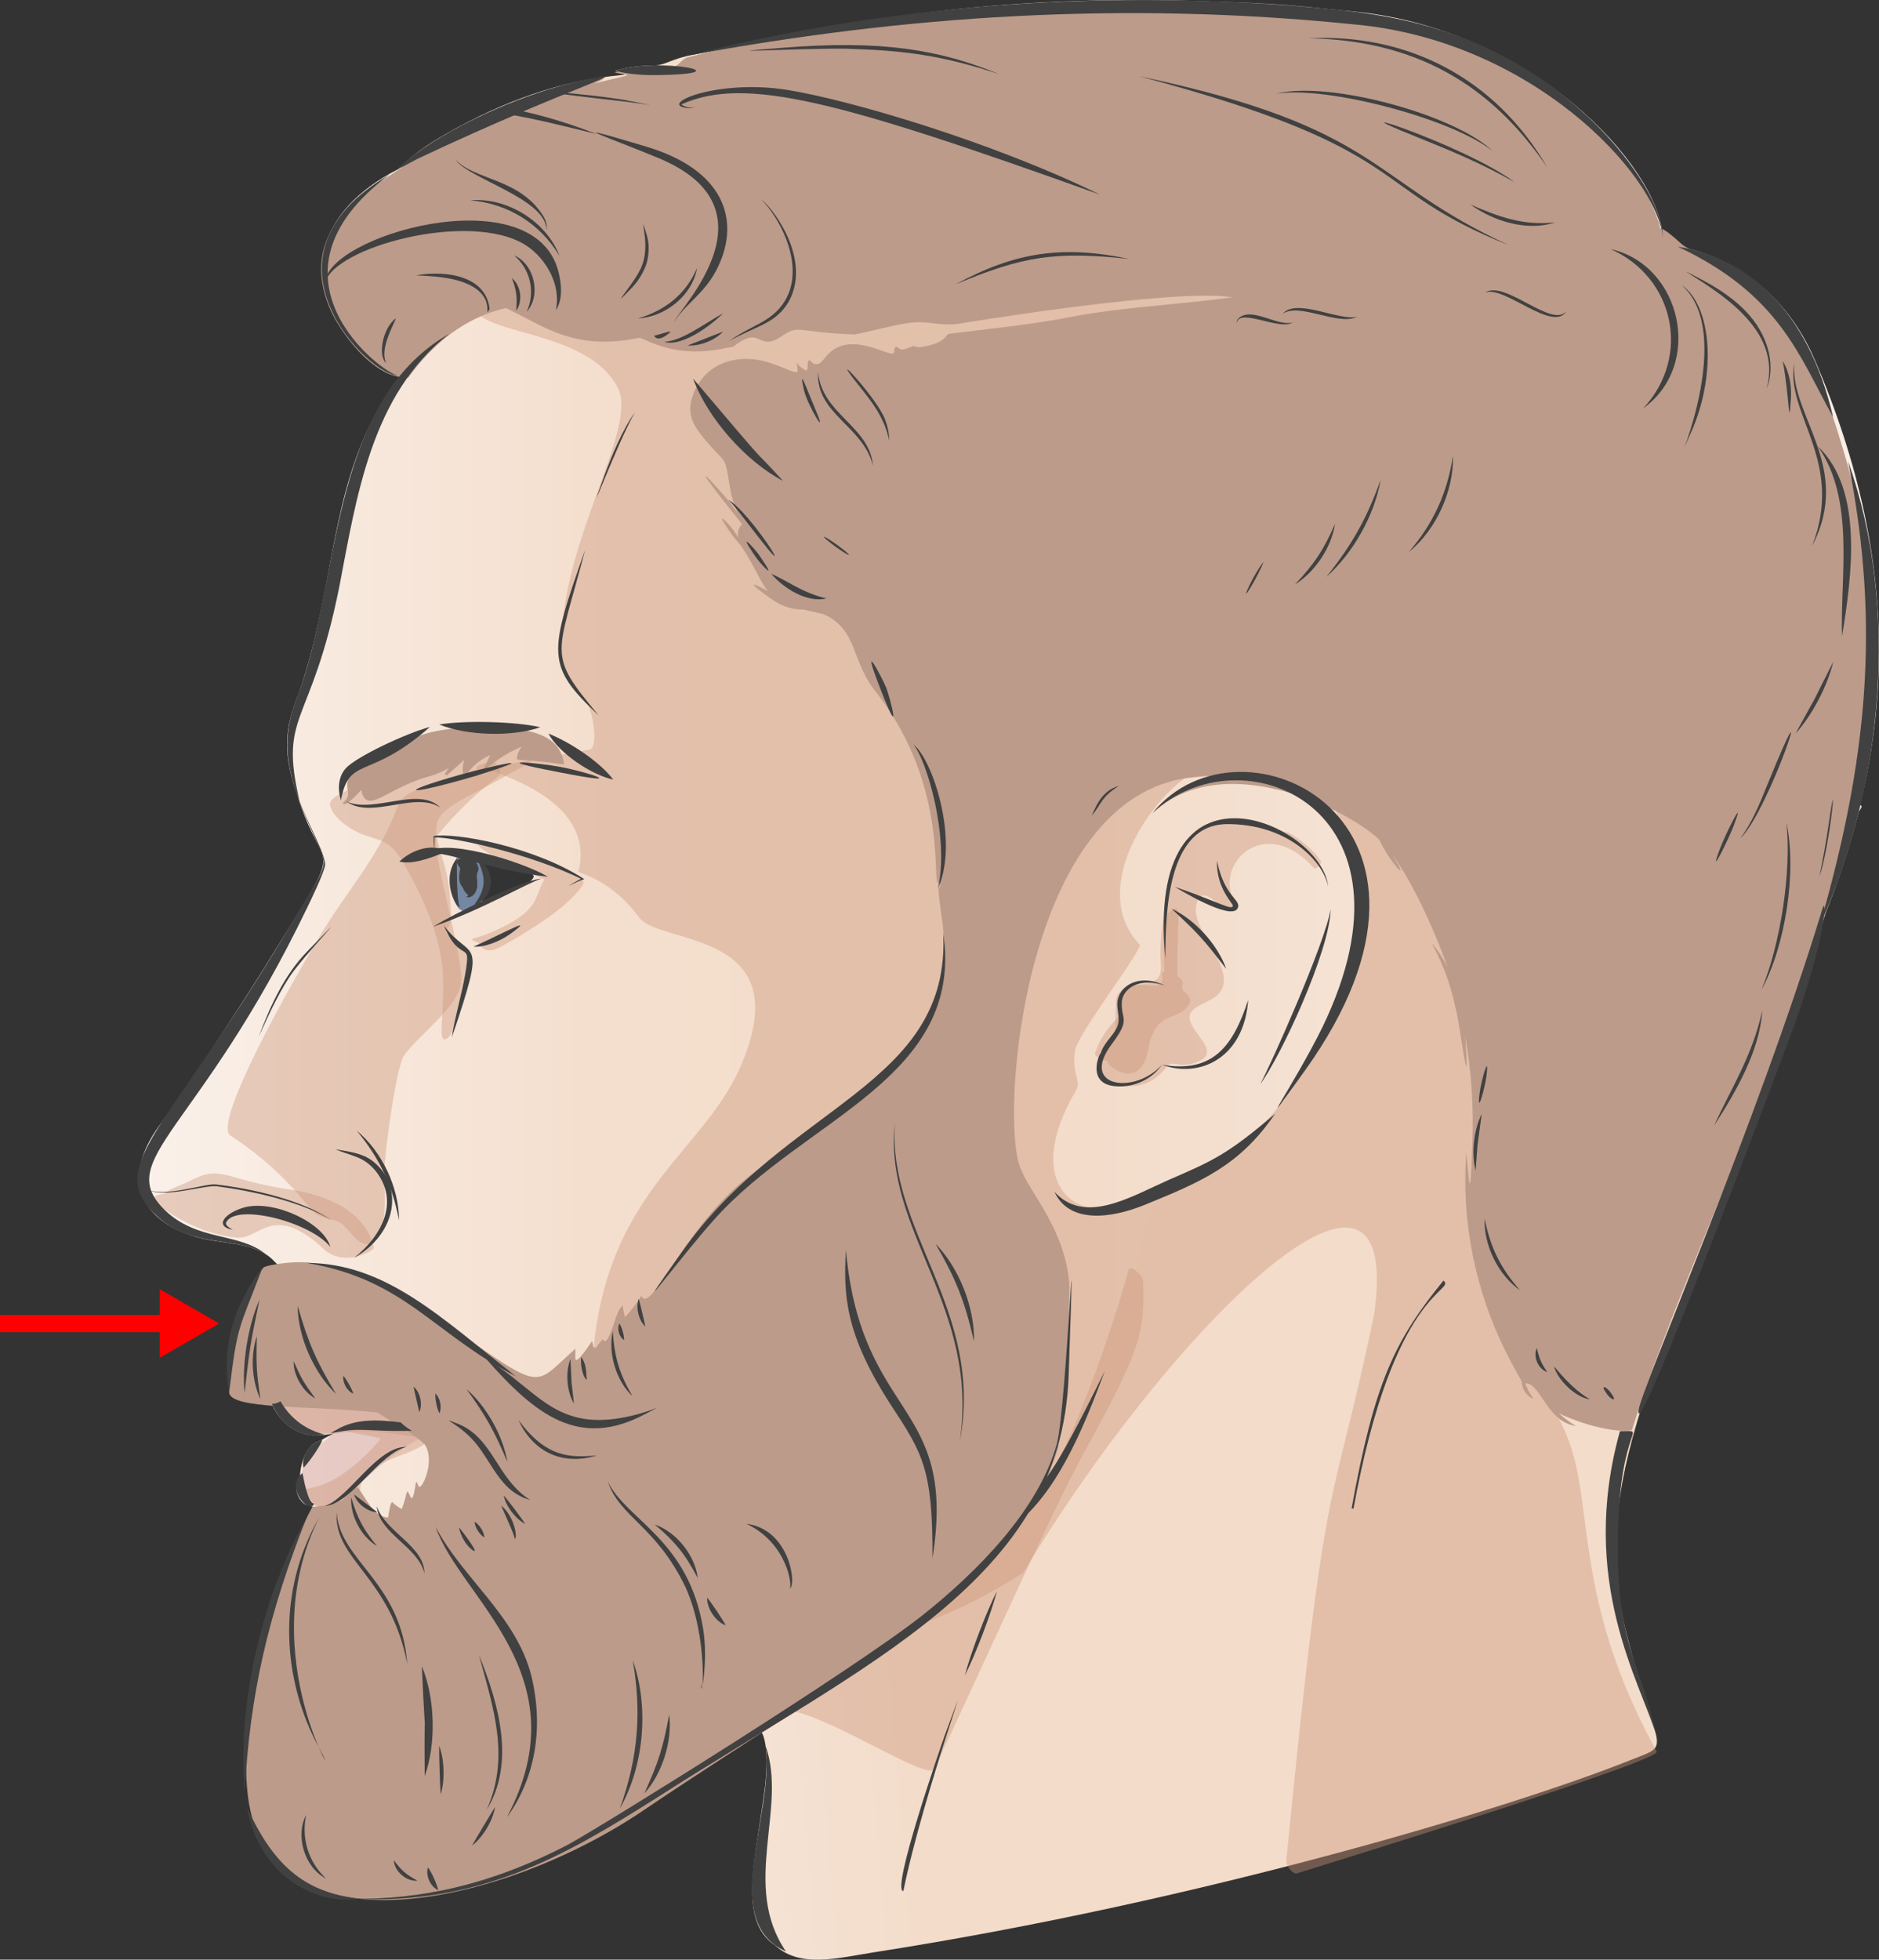 <?xml version="1.0" encoding="UTF-8"?><svg id="Layer_6" xmlns="http://www.w3.org/2000/svg" xmlns:xlink="http://www.w3.org/1999/xlink" viewBox="0 0 764.28 796.84"><rect x="0" y="0" width="764.28" height="796.84" fill="#333333" stroke="none"/><defs><style>.cls-1{fill:url(#linear-gradient-2);}.cls-2{fill:#bc9b8a;}.cls-3{fill:#cc937a;opacity:.4;}.cls-4{fill:#7488a3;}.cls-5{fill:none;stroke:red;stroke-miterlimit:10;stroke-width:7px;}.cls-6{fill:#414141;}.cls-7{fill:url(#linear-gradient);}.cls-8{fill:#d8adad;opacity:.5;}.cls-9{fill:red;}</style><linearGradient id="linear-gradient" x1="7.55" y1="595.29" x2="644.5" y2="545.04" gradientUnits="userSpaceOnUse"><stop offset="0" stop-color="#fff"/><stop offset=".55" stop-color="#f3dcca"/></linearGradient><linearGradient id="linear-gradient-2" x1="56.59" y1="357.56" x2="764.28" y2="357.56" gradientUnits="userSpaceOnUse"><stop offset="0" stop-color="#faf1ea"/><stop offset=".27" stop-color="#f4decd"/><stop offset=".55" stop-color="#f3dcca"/><stop offset=".99" stop-color="#f9efe7"/></linearGradient></defs><g><path class="cls-7" d="m534.96,326.34c26.86,34.11,18.13,72.77-6.66,108.42-7.56,20.02-18.19,28.92-33.73,37.64-9.59,5.39-36.87,17.93-47.84,18.77,10.32,14.61,5.35,99.08-38.71,131.05-16,11.24-180.51,66.76-180.66,66.79-16.68,6.29-64.33,24.05-82.69,18.15,31.5,27.19,105.21,4.48,159.47-5.81,8.89-1.69,8.06,15.8,7.07,24.79-3.47,28.59-11.73,54.64,4.23,65.02,10.1,9.28,25.63,4.94,40.12,2.69,133.71-20.82,260.07-59.15,307.12-77.94,18.05-7.21,11.91-1.07-.9-50.89-17.62-68.22,19.27-119.35,63.72-243.54,12.42-35.38,10.2-34.23,14.95-46.07-1.43,4.97,9.35-20.29,15.48-44.85,1.5-6.01,25.56-4.21-220.98-4.21Z"/><g><path class="cls-1" d="m738.08,146.14c-11.72-27.31-34.22-42.37-55.59-45.82-2.23-.45-4.29-2.23-6.11-4.2-2.02-28.95-52.99-84.21-125.63-91.44-144.44-14.71-224,9.25-268.93,17.59-8.31,1.54-11.64,4.29-15.2,4.33-5.17.05-11.54.62-16.44,2.15,15.7,4.53-16.34-4.54-69.24,25.96-7.3,4.26-13.26,8.21-18.81,13.99-34.57,17.55-38.78,45.49-20.78,68.26,25.84,33.15,27.92-3.3,8.04,38.04-15.09,32.71-14.5,67.48-27.55,106.01-4.67,11.98-8.13,22.44-1.03,41.95,11.01,35.76,20.72,15.26-9.7,64.72-9.06,14.93-33.6,52.61-46.37,70.09-15.52,21.43-7.74,37.93,13.63,44.81,10.81,3.56,24.65,1.99,32.48,9.6,10.4,10.11,2.89,7.32,3.9,34.06.03-.16-4.18,12.16-5.11,16.82-1.56,8.26,6.43,19.75,17.41,20.6,11.13.2,13.02-3.67,3.39,2.09-5.76,1.46-8.04,8.69-8.44,14.31-2.98,3.67-1.26,9.79,2.25,11.72,1.63.94,10.17-.44,15.04,20.92,2,8.98.93.87-7.86,28.26-8.52,26.84,8.95,47.61,26.42,54.06,9.6,1.46,33.62-11.16,95.45-34.06,129.62-47.99,165.34-41.19,190.91-111.66,39.8-109.68,4.12-65.35,70.15-111.32,5.19-3.62,34.72-50.53,39.97-75.54,1.56-41.36-11.09-42.59-17.56-58.87-1.16-2.91,2.28-4.51,4.52-3.3.86-2.3,4.22-3.46,5.42-.69,5.56,12.91,23.52,16.01,41.09,59.85h150.97c32.4-74.35,35.83-148.38-.68-233.28ZM216.73,357.23c-3.22,4.45-12.28,4.25-18.59,9.18-1.2.94-3.13-.23-2.24-1.73,1.62-2.75,4.7-9.6.9-11.77-1.89-1.08.34-3.4,1.87-2.8,9.56,3.73,20.38,3.91,18.06,7.12Z"/><path class="cls-8" d="m169.36,576.97c-32.38-10.87-52.38-25.48-58.87-15.48-4.04,6.22,8.95,22.33,24.73,21.32-2.9,3.88-7.09,4.86-9.58,8.91-8.62,14.03,1.92,22.07,7.66,21.5,5.54-.55,22.65-22.05,41.1-30.07,3.16-1.38-4.12-5.87-5.04-6.17Z"/><path class="cls-3" d="m439.88,592.65c23.24-42.4,26-49.77,25.08-72.06-.07-1.67-5.17-6.84-5.89-4.21-5.64,20.53-23.19,73.95-36.02,88.98-34.48,40.38-166.57,69.96-215.89,89.66-12.71,5.08-47.41,12.82-61.4,11.37,23.35,31.52,136.96-10.24,156.09-6.57,4.34-1.79,8.9-3.17,13.18-4.37,13.32-3.76,57.79,26.7,64.29,24.34,1.8-.65,45.77-100.18,60.55-127.15Z"/><path class="cls-3" d="m537.25,350.14c-3.67-5.87-12.26-11.32-13.18-11.56-8.06-2.1-25.59-5.67-33.57-3.24-13.37,4.07-19.38,41.79-18.4,55.74.55,7.83-1.52,7.84-9.08,9.37-12.89,2.61-7.83,12.28-9.82,19.26-1.83,6.4-6.95,8.68-7.1,12.66-.31,8.19,17.93,15.28,28.13,1.74,2.66-3.53,4.36.2,11.14-1.75,15.85-4.56-7.96-15.31.25-22.07,5.19-4.27,18.13-4.43,9-21.84-2.72-5.18-7.07-10.99-8.1-16.85-.34-1.94.07-7.13,2.99-7.49,1.96-.24,5.32,3.01,7.05,3.94.81.43,8.18,2.49,6.17-.55-10.09-15.28,11.33-37.35,31.66-14.55.78.87,3.49-1.78,2.86-2.8Z"/><path class="cls-3" d="m216.65,303.94c-26.06.1-37.68,8.35-49.63,10.19-6.07.94-34.29,7.4-32.78,13.36,1.05,4.15,5.46,7.66,8.97,9.73,9.03,5.34,14.02,2.06,20.54,13.14,7.81,13.29,15.37,29.7,16.36,45.09,1,15.48-2.51,28.87,1.39,26.98,5.21-2.54,8.6-26.54,8.46-30.92-.29-9.26-8.04-10.08-8.58-12.34-.17-.71.98-2,1.23-2.59,1.43-3.44.7-6.16.31-12.51-1.08-17.74-11.01-27.05-1.3-34.79,5.53-4.4,8.06-4.7,29.41-16.7,6.44-3.62,6.65-4.86,12.2-4.51,4.52.28,2.63-4.92-6.58-4.14Z"/><path class="cls-3" d="m199.85,309.56c-5.53,1.8-6.7,1.55-5.75,3.87-33.15,9.34-30.03,9.26-34.42,19.54-6.34,14.83-16.24,26.99-25.05,40.37-8.75,13.29-49.16,82.99-40.92,88.39,19.69,12.89,28.37,25.07,33.23,30.45,3.07,3.39,6.49,3,10.48,4.49,4.66,1.74,8.88,13.44,15.12,7.75,4.52-4.12,4.23-17.36,3.71-23.45-.69-8.11,4.98-47.21,7.92-51.5,5.63-8.2,21.67-19.5,23.28-29.38,1.71-10.47-13.1-56.09-9.53-60.45,7.41-9.05,15.76-17.16,25.13-24.16,1.64-1.23-1.28-6.55-3.21-5.92Z"/><path class="cls-3" d="m118.73,483.83c-27.66-4.05-28.4-10.37-41-3.89-4.65,2.39-9.06,3.41-10.64,5.43-4.01.53-6.45,1.56-3.63,3.83,10.97,8.86,23.89,13.43,33.23,14.08,8.88.61,14.52-14.54,34.93,4.59,8.12,7.61,20.49.89,20.48-.54-3.35-14.95-19.75-21.51-33.36-23.5Z"/><path class="cls-3" d="m231.66,354.8c-1.93-1.02-31.93-13.42-37.09-11.47-.34,3.19,27.15,13.87,26.83,14.37-4.5,7.13-.85,12.82-22.89,21.95-5.69,2.36-9.14,1.75-3.99,3.64,2.82,4.87,6.25,3.38,10.72.85,9.75-5.53,24.99-14.69,31.14-23.33,1.23-1.73,2.44-3.24-4.72-6Z"/><path class="cls-3" d="m673.86,712.18c-29.43-53.18-27.08-90.09-32.57-115.13-6.23-28.41-18.01-28.59-33.9-72.85-4.81-13.39-5.42-71.37-6.73-85.54-9.14-98.88-60.51-115.79-57.18-108.57,10.17,22.04,13.44,49.15,5,71.82-3.62-2.2-14.72,43.38-46.17,64.67-4.64,3.14-37.69,21.8-38.31,20.26-24.29,13.98-49.48-3.96-26.56-43.04,2.81-4.78-1.67-6.01-.16-16.57.93-6.52,24.31-36.75,26.48-42.91-23.28-24.11,8.49-66.55,25.91-72.05-5.19-7.33-38.81,16.06-39.21,16.35-19.41,13.98-39.69,33.96-63.35,19.26-4.59-2.85-.48-13.64-2.79-18.55-3.09-6.57-40.55-108.34-45.23-120.12-4.54-11.43-14.48-18.36-23.72-25.81-10.07-8.13,197.53-56.85,190.45-67.56-7.49-11.34-230.18,16.39-243.01,10.8-12.58-5.48-40.98-13.78-51.45-4.93-.54.46-17.25,5.64-16.15,6.55,9.79,8.03,45.11,8.36,56.06,29.32,8.67,16.59-23.66,62.92-22.88,106.24.09,5.09-2.27,4.27,10.39,22.18,2.44,3.45,4.76,18.28.91,18.86-4.05.61-38.82,6.95-42.86,7.54,36.2,11.61,42.06,28.23,38.41,42.16,8.65,3.04,16.95,7.96,24.8,18.57,8.36,11.31,64.86,4.65,41.52,59.79-14.66,34.63-51.34,49.37-59.5,109.73-3.51,25.98,3.85,43.67-5.46,67.58-14.3,36.7-52.53,78.86-90.6,90.31-2.3.69-1.22-.37,6.52,10.72,10.9,3.54,17.21,6.52,23.42,4.67,4.27-1.28,113.49-36.84,132.33-39.3,38.02-4.96,76.05-16.13,108.04-37.27,58.86-98.12,155.27-193.9,142.61-104.82-17.89,85.5-19.27,54.56-35.75,222.36-.14,1.42,2.61,5.39,4.34,4.86,19.23-5.96,148.4-45.89,146.37-49.54Z"/><path class="cls-3" d="m183.3,572.9c-7.55,9.38-16.75,2.86-23.38-.74-33.28-10.53-21.75-11.04-36.61-11.94-.98-.06-14.1-4.51-13.53,3.5.42,5.97,5.72,12.88,10.4,16.21,6.81,4.85,14.81,3.17,22.54,2.24,9.15-1.09,26.74,2.39,35.91,3.45.66.08,17.49-13.07,4.67-12.72Z"/><path class="cls-3" d="m172.06,578.45c-4.21-.08-8.51.4-12.72.94-1.12,1.66-20.56.58-21.76,1.96-.28.33,17.46,3.26,17.18,3.59-.54,1.45-7.12,7.81-8.59,9.12-18.94,16.85-25.89,6.98-19.91,15.62,12.89,18.62,25.02,20.15,23.96,16.56-5.89-19.97-5.05-25.08,2.9-30.03,7.26-4.52,17.38-5.51,23.23-12.14,1.59-1.8-2.61-5.59-4.29-5.62Z"/><path class="cls-3" d="m481.45,402.94c-1.95-1.63,1.65-3.55-2.52-6.04-.18-22.12,1.62-28.51-.98-27.48-5.69,2.27-4.96,7.27-4.37,25.65-.64.04-1.12.27-.98.94,1.46,7.04-5.68,4.16-9.97,4.35-7.85.35-11.75,7.02-6.01,11.89-5.18,4.08-8.99,9.51-11.14,15.8-.72,2.09,4.25,3.29,5.43,3.44-3.51-.46,12.67,14.34,16.09-4.61,3.17-17.59,13.04-10.6,17.05-19.32.69-1.5-1.69-3.87-2.6-4.63Z"/><path class="cls-2" d="m196.01,295.9c-18.94-.32-28.11,2.98-44.61,12.39-.7-1.28-1.23.47-1.36.78-15.32,8.81-4.74,12.67-10.29,17.09-.87.69.26,2.97,7.16-4.97,2.11,10.61,10.37-.66,26.87-5.25,9.42-2.62,9.92-5.76,7.26-1.48-.25.4.43,1.07.8.74,2.35-2.07,4.69-4.15,7.03-6.23-1.34,3.56-.34,7.68.3,6.72,2.58-3.88,6.07-6.82,10.29-8.71-6.41,13.03-2.16,2.84,12.64-3.32-.88,1.26-2.82,5.19-1.32,5.28,16.4.96,18.79,2.6,18.62,1.44-2.16-15.08-22.18-14.29-33.41-14.48Z"/><path class="cls-4" d="m191.49,347.85c-1.33-.31-2.96-.54-3.84.29-.7-1.03-1.24-1.03-1.57-.2-3.77,9.68-2.19,22.26,2.63,22.51,9.69.51,12.8-20.25,2.78-22.61Z"/><path class="cls-2" d="m761.68,234.98c-3.31-27.74-19.98-82.79-30.04-99.39-17.67-29.3-41.01-30.28-47.91-36.59-14.08-12.89-4.46,1.52-11.44-14.91-5.27-12.08-14.57-23.68-24.06-33.06C601.75,5.49,543.15-1.84,441.28,1.02c-48.32,1.17-107.13,8.34-161.68,22.32-2.93,1.1-3.13,3.59-6.87,4.14-6.99-.48-16.17-.06-22.67,1.96,5.6,1.62,10.49-.05-8.43,4.5,21.68-8.76-53.56,8.81-78.37,34.23-14.74,10.18-42.96,25.54-28.74,58.05,3.28,7.4,16.28,27.43,31.5,27.43,9.95-13.87,23.11-24.58,39.75-28.38,15.03,6.96,27.43,17.75,54.4,12.06,4.5,1.51,15.32,8.63,35.47,4.1,3.13-.48,2.33-.23,3.12-.84,11.09-8.51,9.35,2.58,18.67-3.57,8.23-5.43,5.27-1.88,30.19-1.02,7.16-1.4,14.84-3.57,21.07-4.56,8.26-1.32,12.01.99,20.35.34.15-.01,88.58-14.77,112.09-10.91-18.73,2.75-45.76,4.14-64.3,7.79-16.74,3.3-33.93,4.96-50.85,7.07-1.28.16-.95,3.68-10.99,5.35-2.79.47-2.56-.64-3.86-.26-1.45.42-3.58,1.79-5.08,1.09-.15-.07-2.32-2.46-2.35,1.21-.04,3.7-17.24-9.68-27.23,1.24-1.43,1.56-2.75,4.33-5.35,3.63-.36-.1-1.87-1.56-1.78-1.57-1.6.2.01,5.19-1.96,4.02-4.78-2.84-3.22-5.31-2.94.24.1,1.9-4.09-.72-10.94-3.03-12.82-4.32-26.24-.45-31.3,12.1-3.82,9.48.33,14.22,7.42,22.3,5.28,6.01,5.33,3.57,7.05,14.76,1.82,11.9,6.03,15.12.2,7.47-2.78-3.54-23.73-26.94,5,8.92-1.39,1.22-2.09,3.16-1.53,5.42-1.22-1.92-2.51-3.88-4.01-5.45-6.85-7.29,1.57,4.85,3.38,6.74,4.88,5.2,9.86,17.69,12.68,20.5-14.11-7.72,1.71,3.67,4.17,4.93,3.87,1.98,7.39,2.64,10.22,2.49,3.36.91,7.75,1.66,8.42,1.98,13.91,6.65,10.74,18.46,20.83,31.25,31.15,39.51,22.24,81.06,25.99,77.88.77,1.04.58.9-.32,2.57,1.03,18.7,12.67,43.17-25.22,77.4-18.29,16.52-38.3,29.37-46.92,35.83-29.73,19.69-44.74,61.08-48.7,52.12-1.66,3.01-6.6,9.08-6.73,8.56-.38-1.52-.66-3.02-.84-4.53-3.16,1.65-5.32,17.88-8.21,13.69-.78,1.03-1.78,1.94-2.33,3.11-.22.47-1.28.51-1.44-.15-.18-.76-.32-1.51-.45-2.27-.16.07-6.96,10.92-6.86,6.78.03-1.2.03-2.4.03-3.61-19.58,17.32-10.6,18.27-66.52-19.57-1.44-1.64-15.68-10.7-37.2-14.54-7.71-2.62-22.57.23-23.11,1.08-11.83,13.76-14.01,31.33-13.99,50.85.62,6.84,31.62,5.21,60.24,8.07,9.88,6.26,14.78,8.74,19.34,13.04,4.53,7.05-1.51,19.12-2.52,17.01-1.01-2.12-.65-1.98-1.15-1.37-.28,2.15-1.15,7.78-2.09,5.78-2.08-4.47-1.04-1.92-3.56,4.73-.12.33-3.19-1.88-3.98-2.77-.71.32-1.22,3.75-1.65,6.34-6.07-.36-8.82-7.81-12.3-12.2-.93-1.17-6.7,6.5-7.82,5.55-3.41,2.06-9.34,2.14-10.61,2.22-12.19,22.17-30.85,80.21-26.29,117.6,8.03,65.75,103.61,44.73,160.95,5.86,72.71-49.3,149.92-89.44,168.29-146.16,2.7-8.34,5.45-60.78,4.83-68.75-2.23-22.33-16.02-35.95-19.88-46.4-8.41-20.32,1.16-151.55,69.89-158.7.15-.02,17.32-1.66,9.82-.22-9.97,1.91-19.74,6.94-26.17,14.91,29.55-27.58,81.15-.6,92.5,10.7,3.66,8.3,13.82,19.73,5.3,6.16,8.82,11.69,18.13,33.31,22.44,45.55-1.75-3.45-3.87-6.72-6.41-9.61,5.64,10.37,8.3,19.05,10.58,30.53,1.54,8.41,4.99,34.81,2.98,6.84,2.59,14.86,3.49,29.08,2.97,43.5-.96,26.86-1.21,16.33-2.52,4.08-3.95,55.19,22.5,91.46,22.57,93.37.09,3.22,2.32,6.12,4.76,6.85-1.36-2.02-2.36-3.51-3.31-6.31,6.44,0,8.62,15.74,20.65,17.4-1.5-.86-2.85-1.81-4.16-2.83-4.45-3.51-2.42-2.04-.72-1.32,18.57,7.77,27.57,5.89,27.62,5.74,27.15-88.23,110.69-239.28,97.86-346.43Z"/><g><path class="cls-6" d="m658.12,622.93c.95-44.37,12.57-40.98.8-40.98-17.01,60.83,8.21,101.83,14.95,124.13-6.58-30.95-16.82-36.85-15.75-83.15Z"/><g><path class="cls-6" d="m550.54,613.46l-.78-.14c9.34-51.39,17.52-68.19,37.35-92.59,5.42,4.41-20.21,2.77-36.57,92.73Z"/><path class="cls-6" d="m119.78,319.13c3.01,12.31,11.8,25.58,12.47,32.14.22,2.44-6.23,15.59-7.29,17.79-43.99,91.34-79.16,102.22-57.91,123.01,13.16,12.72,29.94,9.01,41.02,17.85-12.22-7.25-29.56-2.31-43.72-14.95-23.35-20.71,3.61-33.85,54.73-120.39,15.03-24.88,14.54-21.39,8.95-34.02-3.18-7.12-6.61-14.33-8.24-21.44Z"/><path class="cls-6" d="m94.74,500.06c-8.08-1.41-3.05-7.1,5.05-9.2,12.02-2.93,31.91,6.47,34.57,16.15-8.29-10.24-38.59-17.91-42.38-9.92-.56,1.13,1.67,2.37,2.76,2.97Z"/><path class="cls-6" d="m143.89,511.61c12.18-9.69,18.42-23.51,8.88-35.48-5.05-6-9.27-5.85-16.39-8.79,6.19.99,11,1.65,15.01,4.64,12.84,9.8,10.53,29.37-7.5,39.62Z"/><path class="cls-6" d="m114.08,569.79c-1.02.69-2.18,1.05-3.44,1.04,3.74,9.49,12.82,13.72,18.84,12.74,8.4-.65-6.71,1.28-15.4-13.78Z"/><path class="cls-6" d="m131.14,585.59c-1.32,3.15-5.48,9.01-7.68,11.25-1.22-4.59,2.87-10.56,7.68-11.25Z"/><path class="cls-6" d="m123.05,599.03c.44,2.41,2.27,12.42,4.7,12.38-1.51,4.97-12.44-6.84-4.7-12.38Z"/><path class="cls-6" d="m132.12,612.39c9.84-3.3,21.3-24.38,33.28-24.04-11.21,2.6-22.45,23.28-33.28,24.04Z"/><path class="cls-6" d="m163.01,578.39c-9.81-1.23-18.59-1.47-26,2.92-2.63,1.53-4.4,1.78,2.93.55,6.6-1.15,12.21.2,25.39-.02,4.11-.08,1.71.58-2.32-3.45Z"/><path class="cls-6" d="m238.02,223.55c-11.49,44.1-15.87,41.83,5.55,67.42-21.62-20.29-20.48-25.11-5.55-67.42Z"/><path class="cls-6" d="m258.18,167.83c-7.23,12.4-21.85,51.91-12.33,25.46,2.74-7.4,7.58-19.12,12.33-25.46Z"/><path class="cls-6" d="m319.71,793.55c-18.43-26.83.73-58.46-8.32-83.65,3.92,28.29-19.52,70.96,8.32,83.65Z"/><path class="cls-6" d="m423.64,603.88c-1.94,5.17-4.51,9.76-7.95,13.86,16.01-14.39,25.92-39.48,33.69-60.28-23.11,47.19-24.14,42.15-25.73,46.42Z"/><path class="cls-6" d="m182.69,135.75c-31.69,24.66-37.63,66.19-44.7,102.94-11.52,57.3-24.65,50.87-16.18,86.88-6.76-16.72-6-29.3-1.12-41.61,17.87-45.79,12.64-120.02,62-148.21Z"/><path class="cls-6" d="m105.23,421.55c4.8-12.7,10.47-25.24,19.95-34.89,22.88-23.53-2.4,2.53-7.71,11.01-4.86,7.51-8.57,15.89-12.24,23.88Z"/><g><path class="cls-6" d="m180.53,376.31c11.22,15.17,17.97,2.21,3.26,45.51.98-7.14,4.16-18.04,5.47-25.89,2.53-14.72-1.85-3.2-8.73-19.63Z"/><path class="cls-6" d="m176.09,376.83c7.73-4.66,34.84-18.62,44.12-19.56-6.06,1.99-25.12,13.09-44.12,19.56Z"/><path class="cls-6" d="m173,347.34c5.46-7.4,38.81,2.62,49.88,9.17-24.54-2.71-44.76-11.86-49.88-9.17Z"/><path class="cls-6" d="m176.34,340.01c8.45-1.62,40.59,4.06,61.33,17.47-2.51.62-11.39,5.43-2.22.32,1.79-.97,1.49-.74,1.41-.19-21.28-10.59-54.05-17.56-60.17-17.05.13-.15.08,10.4-.35-.54Z"/><path class="cls-6" d="m185.83,349.04c0,.15-.22,19.05,1.29,19.64-1.78.81-7.83-11.56-1.29-19.64Z"/><path class="cls-6" d="m189.75,364.69c3.01-1.41,1.97-11.71,0-12.31,3.08-2.02,6.9,8.81,2.14,12.01-.65.44-1.5.59-2.14.3Z"/><path class="cls-6" d="m194.01,349.42c7.68,3.38,7.67,15.85-1.03,18.4,4.01-5.62,5.43-10.2,1.03-18.4Z"/><path class="cls-6" d="m162.46,350.33c4.22-4.11,11.5-7.01,17.01-5.03.01,2.11.27,2-.97,1.43-1.15-.49-1.24-.45-.01-1.01,1.22-.6.97-.71.98,1.41-4.93,1.93-11.94,4.52-17,3.2Z"/><path class="cls-6" d="m192.62,384.96c14.11-6.46,25.3-12.75,14.97-5.22-4.04,2.89-10.18,5.49-14.97,5.22Z"/><path class="cls-6" d="m188.84,356.45c.8,1.69.95,4.49.52,6.39-1.46-1.36-1.72-4.63-.52-6.39Z"/></g><path class="cls-6" d="m59.34,483.52c7.52,3.63,24.06-2.42,28.43-1.88,14.18,1.58,35.52,6.28,47.11,14.61-11.93-7.61-32.84-12.08-46.58-13.85-5.48-.66-21.47,5.15-28.96,1.12Z"/><path class="cls-6" d="m405.53,646.95c-2.45,9.3-8.56,25.46-13.09,34.36,2.49-9.49,8.65-25.62,13.09-34.36Z"/><path class="cls-6" d="m384.25,705.72c-1.79,5.01-21.95,63.24-16.81,63.24,8.26-40.58,32.63-106.12,16.81-63.24Z"/></g><g><path class="cls-6" d="m474.03,389.89c-8.6-87.83,63.8-54.81,66.2-29.36-2.2-11.05-17.51-25.73-41.44-25.41-23.69.37-24.78,34.82-24.76,54.77Z"/><path class="cls-6" d="m473.82,400.75c-11.04-3.67-17.52,1.73-17.54,7.1-.22,7,3.69,6.39-4.02,16.64-13.57,18.01,9.7,20.56,20.35,8.47-3.56,5.33-9.96,8.5-16.08,8.78-17.29.83-7.77-16.42-8.9-13.11,1.03-4.11,4.42-6.75,6.25-10,2.27-3.95.35-6.88.61-10.87.43-6.94,8.86-12.1,19.33-7.01Z"/><path class="cls-6" d="m472.61,432.96c20.8,3.57,28.96-7.63,35.09-26.36-1.69,23.69-19.79,32-35.09,26.36Z"/><path class="cls-6" d="m476.46,369.47c9.47,4.33,18.88,14.66,22.29,24.5-9.43-12.31-11.55-14.55-22.29-24.5Z"/><path class="cls-6" d="m512.6,440.82c4.26-7.72,26.25-57.02,28.65-71.07-.5,17.41-20.49,60.19-28.65,71.07Z"/><path class="cls-6" d="m428.9,484.63c12.29,13.47,30.55,2.23,46.38-4.81,17.99-7.79,23.98-10.35,43.33-26.9-14.38,21.09-29.88,27.57-53.09,37.05-13.43,5.43-30.59,7.83-36.62-5.34Z"/><path class="cls-6" d="m468.98,330.44c35.57-44.05,134.76,2.83,61.94,104.68-23.45,32.69-4.6,6.18,7.04-17.57,43.22-89.42-33-120.67-68.98-87.1Z"/></g><path class="cls-6" d="m145.05,459.71c10.29,8.45,17.25,23.17,17.26,36.49-2.73-14.06-7.74-25.01-17.26-36.49Z"/><path class="cls-6" d="m477.88,360.61c19.23,6.7,22.69,9.48,23.61,7.81.36-.84-6.86-7.04-6.48-18.46,2.96,15.1,10.32,15.95,8.32,19.5-2.83,4.93-23.82-7.82-25.46-8.85Z"/></g><path class="cls-6" d="m191.92,349.22c-7.37-1.01-6.87,1.11-4.73,3.76-.48,3.54-1.03,5.79,1.4,8.34,1.2,3.19,2.97,2.53,1.15,3.38.63.29,1.48.14,2.14-.3,3.88-2.6,1.07-7.83,2.54-10.14.85-1.34-1-4.83-2.5-5.03Z"/><g><path class="cls-6" d="m751.72,187.6c13.43,67.24,7.48,122.56-11.45,188.46,25.62-56.82,32.59-128.75,11.45-188.46Z"/><path class="cls-6" d="m745.62,169.61c-10.3-44.21-35.35-64.8-63.12-69.29,41.61,19.62,49.25,44.5,63.12,69.29Z"/><path class="cls-6" d="m550.23,9.87c72.19,6.22,123.27,60.53,126.21,86.75-.78-15.47-15.84-34.69-27.55-46.27-44.05-43.14-91.53-45.37-125.32-48.17-87.73-6.42-170.83,1.75-243.79,20.45C368.33,6.2,457.35.44,550.23,9.87Z"/><path class="cls-6" d="m158.48,70.96c-58.4,33.81-7.49,82.29,3.19,81.63-5.28-.2-59.14-39.88-3.19-81.63Z"/><path class="cls-6" d="m169.81,64.59c64.69-30.51,94.9-37.96,65.27-31.5-20.38,4.68-47.39,15.81-66.41,29.67-12.28,9.66-4.93,4.92,1.14,1.83Z"/><path class="cls-6" d="m266.67,30.54c37.67-.42,1.33-7.35-16.48-1.8,4.93,1.42,11.31,1.86,16.48,1.8Z"/></g><g><path class="cls-6" d="m371.5,302.7c5.34,6.08,14.82,37.86,9.98,58.7,8.84-19.73-2.27-52.89-9.98-58.7Z"/><path class="cls-6" d="m313.7,233.34c5.22,6.08,14.72,11.9,22.5,10-10.17-2.37-15.86-7.22-22.5-10Z"/><path class="cls-6" d="m360.44,279.58c-1.25-3.19-11.36-22.57-2.21.86,9.05,23.17,3.66,2.83,2.21-.86Z"/><path class="cls-6" d="m444.06,331.77c4.06-5.09,3.94-7.73,11.01-12.17-5.92,1.62-8.7,6.42-11.01,12.17Z"/><path class="cls-6" d="m310.31,220.71c13.68,17.39-5.48-12.61-14.02-17.45,3.19,3.13,7.56,9.33,14.02,17.45Z"/><path class="cls-6" d="m632.98,557.9c2.39,4.75,8.34,10.37,13.73,11.11-10.32-5.92-16.99-17.93-13.73-11.11Z"/><path class="cls-6" d="m600.2,475.99c1.31-15.84-.14-3.53,2.49-23.01-3.22,6.37-4.29,16.06-2.49,23.01Z"/><path class="cls-6" d="m603.89,495.55c-.46,10.78,5.54,22.95,14.39,29.12-7.88-8.9-12.11-17.45-14.39-29.12Z"/><path class="cls-6" d="m655,566.07c-1.61-2.17-4.57-3.54-1.27.94,1.59,2.16,4.6,3.55,1.27-.94Z"/><path class="cls-6" d="m625.12,548.19c-1.7,3.45.61,8.63,4.22,9.72-2.5-3.71-3.23-5.36-4.22-9.72Z"/><path class="cls-6" d="m318.5,195.55c-15.53-17.04-.77.67-36.6-41.61,6.11,16.5,21.73,33.84,36.6,41.61Z"/><path class="cls-6" d="m604.64,437.3c1.2-9.92-2.28,2.59-2.82,7.31-1.2,9.93,2.28-2.53,2.82-7.31Z"/><path class="cls-6" d="m739.41,181.51c15.37,21.68,8.98,53.67,9.83,77.26,3.98-24.5,8.86-59.62-9.83-77.26Z"/><path class="cls-6" d="m716.46,402.53c9.7-17.71,14.48-48.07,10.17-67.97,2.15,19.88-2.45,49.44-10.17,67.97Z"/><path class="cls-6" d="m697.26,457.61c8.81-13.56,18.53-30.45,19.54-46.66-4.16,18.95-13.08,32.25-19.54,46.66Z"/><path class="cls-6" d="m308.76,225.69c-1.74-2.49-9.69-11.28-1.3.9,1.79,2.58,9.7,11.24,1.3-.9Z"/><path class="cls-6" d="m388.6,115.66c27.74-11.66,40.84-13.53,70.77-10.36-27.11-5.67-46.45-2.89-70.77,10.36Z"/><path class="cls-6" d="m629.41,68.18c-21.38-36.86-57.47-54.64-97-52.61,43.12.83,73.89,18.53,97,52.61Z"/><path class="cls-6" d="m607.14,61.46c-15.04-14.69-66.64-28.88-88.12-23.33,20.21-3.43,71.88,10.15,88.12,23.33Z"/><path class="cls-6" d="m655.11,101.29c25.92,11.48,32.93,43.56,13.3,64.72,24.71-17.79,15.48-58.31-13.3-64.72Z"/><path class="cls-6" d="m725.13,146.84c2.8,14.76,2.36,28.85,3.31,15.4.39-5.07-.62-11.08-3.31-15.4Z"/><path class="cls-6" d="m279.52,43.93c1.16.13,2.35-.04,3.39-.51-1.99.66-4.21.23-5.79-.96,25.99-11.66,63.78-1.53,170.29,36.68-44.63-21.84-102.76-38.68-127.06-42.56-28.73-4.62-53.12,5.95-40.84,7.35Z"/><path class="cls-6" d="m159.22,131.15c-3.94,4.62-5.26,13.97-2.14,16.47-3.73-7.4,8.05-23.09,2.14-16.47Z"/><path class="cls-6" d="m343.54,19.78c24.74.72,39.2,2.68,62.74,10.31-23.94-9.77-47.13-13.99-88.35-10.63-32.08,2.49,3.15.22,25.62.32Z"/><path class="cls-6" d="m576.14,55.65c13.61,5.51,25.98,10.52,39.88,18.41-20.41-15.22-78.92-34-39.88-18.41Z"/><path class="cls-6" d="m632.51,90.42c-12.67,1.44-22.78-2.17-34.38-7.24,9.36,6.84,23.33,11.04,34.38,7.24Z"/><path class="cls-6" d="m718.6,157.96c3.21-7.77,1.8-19.51-7.01-29.74-7.01-8.04-16.49-13.23-26.03-17.88,12.47,7.98,39.66,23.34,33.04,47.62Z"/><path class="cls-6" d="m684.04,115.93c24.54,21.78-9.18,88.55,4.28,58.77,9.81-22.83,7.98-50.26-4.28-58.77Z"/><path class="cls-6" d="m332.78,151.38c-1.01,16.96,18.47,21.89,22.32,38.07-1.36-16.27-20.82-20.97-22.32-38.07Z"/><path class="cls-6" d="m361.69,179.03c-.02-2.88-.66-5.77-1.71-8.49-3.55-9.33-24.68-31.28-10.51-13.61,5.71,7.12,10.24,13.1,12.21,22.1Z"/><path class="cls-6" d="m327.04,158.76c1.53,6.2,9.93,20.19,4.91,8.43-4.1-9.66-7.25-18.91-4.91-8.43Z"/><path class="cls-6" d="m463.24,30.97c113.82,30.23,91.44,45.28,150.56,68.75-57.45-26.29-50.98-47.73-150.56-68.75Z"/><path class="cls-6" d="m744.13,333c-1.7,11.59-2.56,15.65-4.1,23.61,4.56-13.96,7.35-45.96,4.1-23.61Z"/><path class="cls-6" d="m718.61,319.74c-2.69,6.78-6.37,15.55-10.86,21.3,11.85-10.93,33.4-76.82,10.86-21.3Z"/><path class="cls-6" d="m340.51,221.57c-6.49-4.61-7.61-4.39-.58.8,6.8,4.84,7.31,4.15.58-.8Z"/><path class="cls-6" d="m730.37,298.25c6.73-7.43,12.99-19.39,15.3-29.14-14.53,28.7-1.38,3.51-15.3,29.14Z"/><path class="cls-6" d="m699.61,345.05c-5.2,13.76,3.56-3.88,5.61-9.41,5.2-13.76-3.59,3.98-5.61,9.41Z"/><path class="cls-6" d="m737.06,222.03c16.76-32.14-9.14-53.05-7.22-74.45-3.87,20.71,20.71,39.85,7.22,74.45Z"/><path class="cls-6" d="m543.02,212.98c-4.42,10.23-8.3,16.25-16.28,24.66,8.16-5.01,14.88-15.19,16.28-24.66Z"/><path class="cls-6" d="m539.49,234.55c10.99-9.68,19.6-25.18,22.1-39.47-5.66,15.78-11.61,26.39-22.1,39.47Z"/><path class="cls-6" d="m572.99,224.54c11.27-9.18,18.37-25.08,18.01-39.21-2.31,15.04-7.79,27.28-18.01,39.21Z"/><path class="cls-6" d="m508.27,237.89c-4.75,10.02,4.14-4.57,5.67-9.53-2.2,3.01-4.34,6.71-5.67,9.53Z"/></g><g><path class="cls-6" d="m174.88,295.6c-9.74,2.56-29.98,12.14-34.21,16.79-3.15,3.48-3.39,8.55-2.01,13.03,3.49-18.36,11.18-7.78,36.22-29.82Z"/><path class="cls-6" d="m178.65,294.6c11.21,4.58,29.7,5.1,41.14,1.11-10.4-2.38-31.13-2.82-41.14-1.11Z"/><path class="cls-6" d="m249.43,317.02c-5.44-7.3-17.81-15.38-26.35-18.71,4.26,7.91,17.18,16.64,26.35,18.71Z"/><path class="cls-6" d="m193.22,313.38c-32.47,8.68-31.69,11.47.57,2.04,10.34-3.31,26.46-8.54-.57-2.04Z"/><path class="cls-6" d="m227.99,311.86c-7.77-1.5-33-4.04-.42,2.19,29.64,5.82,11.76-.02.42-2.19Z"/><path class="cls-6" d="m140.91,325.92c10.31,7.43,27.81-4.4,38.23,2.48-8.91-8.95-26.9,2.56-38.23-2.48Z"/></g></g><path class="cls-6" d="m226.75,109.07c-11.71-37.08-94.52-12.9-94.52,6.09,2.93-14.48,58.92-29.84,81.61-15.46,8.36,5.37,14.51,16.35,12.24,26.43,3.77-5.43,1.49-14.48.67-17.06Z"/><path class="cls-6" d="m191.33,81.48c15.03,1.22,28.35,9.35,36.25,22.61-5.29-13.98-21.37-24-36.25-22.61Z"/><path class="cls-6" d="m220.78,87.55c-9.66-15.09-27.31-14.11-35.5-22.58,5.35,7.77,36.67,15.68,37.03,28.46.31-2.03-.41-4.14-1.52-5.88Z"/><path class="cls-6" d="m199.15,125.69c-1.38-13.24-17.04-15.96-29.91-13.73,3.57.22,7.1.34,10.57.81,25.32,3.45,15.97,18.42,19.34,12.92Z"/><path class="cls-6" d="m208.2,113.12c1.83,4.77,2.29,7.73,1.74,13.17,2.85-3.69,1.96-10.34-1.74-13.17Z"/><path class="cls-6" d="m209.11,103.86c6.66,5.56,8.77,15.09,5.1,22.95,6.05-6.63,3.19-19.5-5.1-22.95Z"/><path class="cls-6" d="m283.53,108.92c-4.47,10.65-12.91,17.28-23.99,20.56,11.07-.58,22.19-9.41,23.99-20.56Z"/><path class="cls-6" d="m263.37,105.58c1.44-7.47-.81-11.03-1.75-14.7,0,2.64,2.91,12.08-1.92,20.04-3.32,6.15-12.66,16.43-2.49,5.89,3.35-3.48,5.7-8.49,6.16-11.22Z"/><path class="cls-6" d="m292.05,108.5c9.09-18.97,2.59-39.38-29.17-48.87-38.81-11.63-13.81-3.22,5.7,4.95,48.14,20.54,7.95,60.6,5.67,66.21,5.28-8.08,12.62-11.46,17.8-22.28Z"/><path class="cls-6" d="m205.13,43.65c-1.45-.27-1.15-.69-1.15,2.33,15.04,2.55,23.65,4.9,38.79,8.55-16.14-6.23-26.94-8.74-37.65-10.89Z"/><path class="cls-6" d="m256.95,41.22c-13.67-2.99-64.96-6.89-3.87-.04,10.96,1.28,16.63,2.57,3.87.04Z"/><path class="cls-6" d="m270.89,136.44c4.3-3.02-.13-1.08-4.74.05-.15.04.88,2.6,4.74-.05Z"/><path class="cls-6" d="m294.11,127.38c-7.97,4.44-16.64,11.21-23.89,11.62,6.64,2.2,18.44-6.1,23.89-11.62Z"/><path class="cls-6" d="m294.09,134.85c-.66.23-13.93,5.43-14.4,5.63,4.8.38,11.14-2.09,14.4-5.63Z"/><path class="cls-6" d="m320.22,123.62c10.28-16.51-4.44-37.66-10.64-42.63,10.31,10.56,21.27,35.45,3.12,48.26-4.46,3.1-10.18,5.14-16.06,9.4,10.62-5.98,18.15-6.83,23.58-15.03Z"/><path class="cls-6" d="m637.18,126.49c-5.84,7.32-24.96-12.8-33.11-7.55,7.92-2.95,27.7,16.63,33.11,7.55Z"/><path class="cls-6" d="m551.93,128.81c-7.25,1.81-24.79-7.88-30.21-1.16,6.53-4.91,22.81,5.09,30.21,1.16Z"/><path class="cls-6" d="m525.79,131.13c-5.83,1.67-15.42-5.68-21.04-2.43-.95.56-1.89,1.51-1.66,2.59.96-6.27,17.43,3.28,22.7-.16Z"/><path class="cls-6" d="m741.31,369.45c-27.32,89.53-74.31,196.33-74.87,204.23-1.15,16.3,62.27-153.57,63.7-157.62,13.08-36.98,12.82-52.03,11.17-46.61Z"/><g><g><path class="cls-6" d="m215.56,609.9c-12.8-3.56-15.53-16.44-23.89-25.1-5.89-6.11-13.19-8.79-6.28-6.17,15.33,5.53,16.2,22.25,30.17,31.27Z"/><path class="cls-6" d="m197.46,552.24c17,10.46,23.92,21.87,39.73,24.64,18.34,3.13,39.32-9.36,25.43-2-27.02,14.56-44.92.44-65.16-22.64Z"/><path class="cls-6" d="m142.84,608.83c2.43,8.37,4.95,13.11,10.5,19.83-6.44-3.79-10.97-12.45-10.5-19.83Z"/><path class="cls-6" d="m153.25,612.46c3.55,10.59,19.35,16.15,19.38,27.25-2.74-10.95-18.43-16.07-19.38-27.25Z"/><path class="cls-6" d="m186.68,621.1c1.17,1.21,9.21,11.88,5.44,9.16-2.68-1.93-4.88-6.01-5.44-9.16Z"/><path class="cls-6" d="m193.03,618.79c1.98,1.13,3.84,4.09,3.99,6.38-2.01-1.15-3.84-4.13-3.99-6.38Z"/><path class="cls-6" d="m203.9,612.25c5.38,4.32,6.79,13.41,5.4,13.56.57-.52-4.17-10.35-5.4-13.56Z"/><path class="cls-6" d="m144.05,607.72c.15.11,9.33,7.1,9.48,7.22-3.9-.08-8.35-3.48-9.48-7.22Z"/><path class="cls-6" d="m204.88,608.09c1.66,1.81,7.45,9.49,8.73,11.58-3.98-2.06-7.85-7.24-8.73-11.58Z"/><path class="cls-6" d="m119.42,553.53c3.42,7.52,3.96,8.42,8.82,15.1-5.01-2.68-8.94-9.42-8.82-15.1Z"/><path class="cls-6" d="m139.68,559.46c1.32,1.5,3.44,5.27,4.04,7.24-2.55-1.01-4.51-4.56-4.04-7.24Z"/><path class="cls-6" d="m105.92,568.91c-3.62-7.58-4.05-18.06-1.46-25.49-.31,12.9-.1,14.08,1.46,25.49Z"/><path class="cls-6" d="m168.19,563.85c2.73,2.21,3.86,7.2,2.34,10.37-.08-.31-2.29-10.08-2.34-10.37Z"/><path class="cls-6" d="m189.75,564.84c8.09,6.99,14.87,19.01,16.63,29.65-5.35-12.68-8.59-18.48-16.63-29.65Z"/><path class="cls-6" d="m178.73,574.7c-1-1.92-1.82-5.87-1.64-8.08,1.95,1.8,2.72,5.66,1.64,8.08Z"/><path class="cls-6" d="m99.47,566.47c-1.08-11.29,1.17-26.85,6.06-37.94-3.75,17.96-3.99,19.71-6.06,37.94Z"/><path class="cls-6" d="m232.03,552.65c.9,17-.18,2.64,1.43,18.09-2.96-4.92-3.56-12.8-1.43-18.09Z"/><path class="cls-6" d="m251.95,538.18c1.03,1.6,1.94,4.8,1.89,6.73-2.02-1.25-2.95-4.63-1.89-6.73Z"/><path class="cls-6" d="m249.27,541.29c.53,10.41,2.83,17.73,8,26.45-6.75-6.3-10.05-17.72-8-26.45Z"/><path class="cls-6" d="m236.46,551.82c2.72,3.92,1.72,8.66,2.33,9.05-1.26.43-2.99-5.71-2.33-9.05Z"/><path class="cls-6" d="m259.79,528.16c.47,1.44,2.46,9.78,2.69,11.28-2.71-2.54-3.96-7.78-2.69-11.28Z"/><path class="cls-6" d="m177.17,620.86c10.92,20.88,32.73,36.18,38.91,60.42,5.58,22.88.75,43.15-9.93,57.71,30.75-57.91-18.98-89.12-28.98-118.14Z"/><path class="cls-6" d="m194.79,672.91c8.37,20.51,14.73,44.24,3.16,63,9.64-21.59,2.68-41.43-3.16-63Z"/><path class="cls-6" d="m124.55,737.99c-1.99,8.99.53,18.89,8.11,25.92-8.79-4.47-12.67-17.45-8.11-25.92Z"/><path class="cls-6" d="m160.19,756.4c2.98,4.12,5.13,5.96,9.63,8.33-4.49.48-9.45-3.82-9.63-8.33Z"/><path class="cls-6" d="m136.93,614.92c1.2,19.87,26.28,28.1,28.72,61.68-6.84-35.66-29.97-42.22-28.72-61.68Z"/><path class="cls-6" d="m201.37,734.84c-.89,5.45-4.94,12.25-9.36,15.63,1.04-1.99,8.18-13.91,9.36-15.63Z"/><path class="cls-6" d="m210.88,577.38c11.31,15.5,21.05,15.36,31.92,14.44-15.08,4.6-26.59-2.48-31.92-14.44Z"/><path class="cls-6" d="m247.2,602.38c7.41,15.67,32.92,23.52,38.8,60,2.28,13.71-1.31,30.2-.75,22.06.32,8.74,3.06-17.73-6.29-38.79-12.17-25.39-26.74-28.41-31.76-43.27Z"/><path class="cls-6" d="m344.07,508.36c6.37,69.46,45.5,61,35.2,125.27.23-36.09-4.04-42.73-16.68-62-19.06-29.29-19.53-45.31-18.52-63.27Z"/><path class="cls-6" d="m257.36,675.11c6.58,18.16,4.88,42.61-5.22,60.21,7.73-21.41,8.75-40.1,5.22-60.21Z"/><path class="cls-6" d="m272.2,697.23c1.36,10.66-2.86,24.06-10.1,32,5.82-12.94,7.45-18.06,10.1-32Z"/><path class="cls-6" d="m178.26,768.59c-3.16-1.32-5.28-5.97-4.17-9.22,1.52,2.03,3.66,6.81,4.17,9.22Z"/><path class="cls-6" d="m363.98,456.55c-3.03,44.73,36.62,76.02,26.37,129.89,8.29-55.26-31.27-85.98-26.37-129.89Z"/><path class="cls-6" d="m380.49,505.73c9.59,9.78,16,25.88,15.67,39.68-3.68-16.12-7.33-25.39-15.67-39.68Z"/><path class="cls-6" d="m136.69,566.84c-8.96-8.5-15.52-23.14-15.63-35.9,4.35,15.13,7.51,22.41,15.63,35.9Z"/><path class="cls-6" d="m287.63,649.65c1.64,1.9,6.39,8.95,7.56,11.29-4.12-1.53-7.71-6.89-7.56-11.29Z"/><path class="cls-6" d="m303.58,619.6c18.16,2.4,20.46,25.74,17.62,26.29,1.2-.75-.85-18.36-17.62-26.29Z"/><path class="cls-6" d="m266.32,619.92c8.8,2.99,16.47,12.62,17.47,21.75-5.15-9.77-9.04-14.62-17.47-21.75Z"/></g><path class="cls-6" d="m209.88,559.69c-34.14-17.75-45.06-39.33-85.12-46.15,32.33.14,54.6,22.29,85.12,46.15Z"/><g><path class="cls-6" d="m129.82,617.07c-28.35,56.7,12.42,116.16,0,93.75-14.93-27.37-17.58-63.15,0-93.75Z"/><path class="cls-6" d="m171.57,677.51c5.42,12.82,5.93,31.65,1.17,44.72-.29-40.74.84-1.35-1.17-44.72Z"/><path class="cls-6" d="m178.63,709.93c2.13,5.5,2.42,13.97.62,19.66-.28-2.89-.71-16.76-.62-19.66Z"/></g><path class="cls-6" d="m383.64,379.24c8.86,59.23-56.38,75.44-92.99,116.49-13.28,14.65-38.82,49.28-13.42,13.54,42.38-60.49,109.66-67.45,106.41-130.04Z"/><path class="cls-6" d="m124.86,616.71c-15.86,40.12-23.26,72.41-25.3,111.84-3.3-37.27,7.76-80.88,25.3-111.84Z"/><path class="cls-6" d="m106.84,515.29c-10.09,26.61-10.17,22.69-13.63,50.94-3.34-18.54,2.07-36.07,13.63-50.94Z"/><path class="cls-6" d="m100.42,734.93c10.17,21.8,21.86,34.7,46.41,37.18-18.71,2.84-41.36-9.42-46.41-37.18Z"/><path class="cls-6" d="m142.83,772.09c28.43.44,57.14-5.78,88.5-22.16,15.46-8.55,116.08-71.11,143.96-93.16,22.05-17.52,47.2-42.73,54.65-69.88,4.07-17.08,7.97-121.37,4.73-27.61-2.75,83.16-82.13,116.76-168.23,172.19-36.86,23.23-71.4,43.34-123.62,40.62Z"/></g></g><g><line class="cls-5" y1="538.18" x2="69.06" y2="538.18"/><polygon class="cls-9" points="64.98 552.14 89.15 538.18 64.98 524.22 64.98 552.14"/></g></svg>